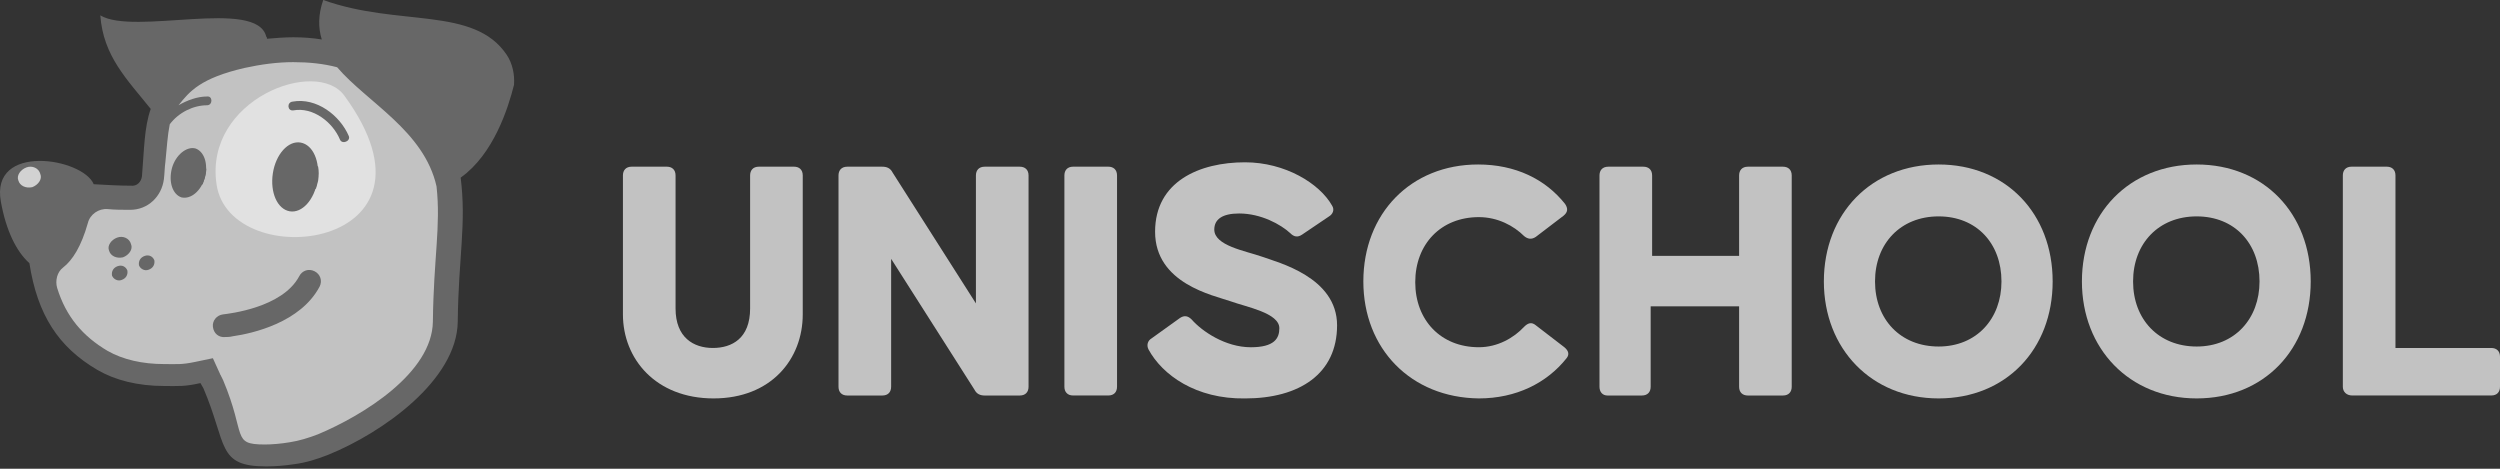 <?xml version="1.0" encoding="UTF-8"?> <svg xmlns="http://www.w3.org/2000/svg" width="112" height="21" viewBox="0 0 112 21" fill="none"><rect x="0" y="0" width="112" height="21" fill="#333333" stroke="none"/> <path d="M20.177 7.664C20.046 6.747 19.522 4.16 17.459 3.079C16.083 2.359 13.791 1.573 10.713 2.261C8.584 2.752 7.929 3.44 7.307 4.258C6.587 5.175 6.62 6.42 6.489 7.992C6.456 8.254 6.259 8.418 5.997 8.418C4.72 8.385 3.312 8.254 1.97 8.156C1.708 8.123 1.478 8.352 1.446 8.614C1.282 12.774 2.199 15.001 4.524 16.376C5.67 17.031 6.914 17.424 8.977 16.966C9.01 17.031 9.043 17.13 9.076 17.195C10.287 20.077 10.025 20.896 12.94 20.503C13.464 20.437 13.955 20.306 14.413 20.11C16.771 19.16 19.456 16.802 19.489 14.247C19.522 11.202 20.504 9.924 20.177 7.664Z" fill="white" fill-opacity="0.7"></path> <path d="M15.431 4.29C20.474 11.201 10.29 12.347 9.7 8.253C9.144 4.454 14.187 2.555 15.431 4.29Z" fill="white" fill-opacity="0.5"></path> <path d="M15.625 6.092C15.232 5.175 14.184 4.356 13.104 4.553C12.842 4.586 12.874 4.979 13.136 4.946C14.021 4.782 14.905 5.47 15.232 6.256C15.331 6.485 15.723 6.321 15.625 6.092Z" fill="#676767"></path> <path d="M10.422 15.066C10.291 15.099 10.16 15.099 10.095 15.099C9.8 15.132 9.571 14.935 9.538 14.64C9.505 14.379 9.702 14.117 9.997 14.084C10.259 14.051 12.649 13.789 13.402 12.381C13.533 12.119 13.828 12.02 14.09 12.151C14.352 12.282 14.45 12.577 14.319 12.839C13.468 14.444 11.339 14.935 10.422 15.066Z" fill="#676767"></path> <path d="M5.51 11.528C5.772 11.43 5.968 11.168 5.87 10.939C5.804 10.677 5.51 10.546 5.248 10.644C4.986 10.742 4.789 11.005 4.888 11.234C4.953 11.463 5.215 11.594 5.51 11.528Z" fill="#676767"></path> <path d="M5.444 12.543C5.641 12.478 5.739 12.314 5.706 12.118C5.641 11.954 5.477 11.856 5.28 11.921C5.084 11.987 4.986 12.15 5.018 12.347C5.084 12.511 5.28 12.609 5.444 12.543Z" fill="#676767"></path> <path d="M6.653 12.085C6.849 12.02 6.947 11.856 6.915 11.66C6.849 11.496 6.685 11.398 6.489 11.463C6.292 11.529 6.194 11.693 6.227 11.889C6.292 12.053 6.489 12.151 6.653 12.085Z" fill="#676767"></path> <path d="M14.222 8.09C14.353 7.238 14.025 6.485 13.468 6.387C12.912 6.289 12.355 6.911 12.224 7.762C12.093 8.614 12.421 9.367 12.977 9.466C13.534 9.564 14.091 8.941 14.222 8.09Z" fill="#676767"></path> <path d="M9.177 7.959C9.341 7.336 9.144 6.78 8.751 6.649C8.358 6.55 7.867 6.943 7.703 7.533C7.54 8.155 7.736 8.712 8.129 8.843C8.555 8.941 9.013 8.548 9.177 7.959Z" fill="#676767"></path> <path d="M13.401 7.925C13.401 8.22 13.663 8.482 13.958 8.482C14.024 8.482 14.089 8.482 14.155 8.449C14.187 8.351 14.22 8.22 14.253 8.089C14.286 7.86 14.286 7.663 14.253 7.467C14.155 7.401 14.056 7.401 13.958 7.401C13.663 7.369 13.401 7.631 13.401 7.925Z" fill="#676767"></path> <path d="M8.883 7.369C8.621 7.369 8.425 7.566 8.425 7.828C8.425 8.09 8.621 8.286 8.883 8.286C8.949 8.286 9.014 8.286 9.08 8.254C9.112 8.155 9.145 8.057 9.178 7.959C9.211 7.828 9.243 7.697 9.243 7.566C9.178 7.435 9.047 7.369 8.883 7.369Z" fill="#676767"></path> <path d="M22.701 2.456C21.227 0.262 17.854 1.212 14.481 0C14.252 0.655 14.252 1.245 14.416 1.769C14.023 1.703 13.597 1.67 13.139 1.67C12.746 1.67 12.353 1.703 11.96 1.736C11.96 1.703 11.96 1.67 11.927 1.638C11.501 -0.098 6 1.605 4.494 0.688C4.625 2.522 5.705 3.57 6.753 4.88C6.459 5.699 6.459 6.714 6.36 7.893C6.328 8.155 6.131 8.351 5.869 8.319C5.345 8.319 4.788 8.286 4.199 8.253C3.708 7.074 -0.451 6.386 0.04 9.039C0.269 10.317 0.728 11.266 1.317 11.79C1.678 14.116 2.627 15.557 4.363 16.572C5.149 17.03 6.164 17.293 7.375 17.293C7.998 17.293 8.26 17.325 8.98 17.162C9.013 17.227 9.078 17.325 9.111 17.391C10.192 19.913 9.7 20.895 11.927 20.895C12.32 20.895 12.746 20.862 13.171 20.797C13.695 20.731 14.219 20.568 14.711 20.371C17.134 19.389 20.474 17.03 20.507 14.41C20.539 11.496 20.9 10.055 20.638 7.958C22.111 6.91 22.766 4.847 23.028 3.799C23.061 3.341 22.963 2.849 22.701 2.456ZM19.393 14.41C19.36 16.703 16.282 18.602 14.252 19.454C13.826 19.618 13.401 19.749 12.975 19.814C12.582 19.88 12.189 19.913 11.862 19.913C10.355 19.913 11.043 19.52 9.995 17.03C9.962 16.965 9.93 16.899 9.897 16.834C9.897 16.801 9.864 16.801 9.864 16.768L9.537 16.048L8.751 16.212C8.129 16.343 7.932 16.31 7.343 16.31C6.393 16.31 5.509 16.113 4.821 15.72C3.708 15.065 2.955 14.181 2.562 12.904C2.463 12.576 2.562 12.183 2.824 11.987C3.249 11.659 3.642 11.037 3.937 9.989C4.035 9.596 4.428 9.334 4.821 9.367C5.149 9.4 5.476 9.4 5.804 9.4H5.836C6.622 9.4 7.244 8.81 7.343 8.024C7.375 7.762 7.375 7.5 7.408 7.271C7.474 6.616 7.506 6.059 7.605 5.568C7.998 5.044 8.653 4.716 9.275 4.716C9.537 4.716 9.537 4.29 9.275 4.323C8.849 4.323 8.391 4.487 7.998 4.716C8.489 4.094 8.98 3.504 10.945 3.046C11.698 2.882 12.418 2.784 13.139 2.784C13.826 2.784 14.481 2.849 15.104 3.013C16.446 4.585 19 5.862 19.557 8.351C19.753 10.153 19.426 11.528 19.393 14.41Z" fill="#676767"></path> <path d="M1.446 8.385C1.708 8.286 1.905 8.024 1.806 7.795C1.741 7.533 1.446 7.402 1.184 7.5C0.922 7.599 0.726 7.861 0.824 8.09C0.89 8.319 1.152 8.45 1.446 8.385Z" fill="white" fill-opacity="0.7"></path> <path d="M27.907 14.083V7.86C27.907 7.631 28.038 7.467 28.3 7.467H29.872C30.101 7.467 30.265 7.598 30.265 7.86V13.821C30.265 15.131 31.084 15.589 31.935 15.589C32.786 15.589 33.605 15.164 33.605 13.821V7.86C33.605 7.631 33.736 7.467 33.998 7.467H35.57C35.799 7.467 35.963 7.598 35.963 7.86V14.083C35.963 16.081 34.555 17.849 31.968 17.849C29.381 17.849 27.907 16.081 27.907 14.083Z" fill="white" fill-opacity="0.7"></path> <path d="M37.565 17.326V7.861C37.565 7.632 37.696 7.468 37.958 7.468H39.53C39.726 7.468 39.89 7.533 39.988 7.73L43.721 13.592V7.861C43.721 7.632 43.852 7.468 44.114 7.468H45.686C45.915 7.468 46.079 7.599 46.079 7.861V17.326C46.079 17.555 45.948 17.719 45.686 17.719H44.114C43.918 17.719 43.754 17.653 43.656 17.457L39.923 11.595V17.326C39.923 17.555 39.792 17.719 39.53 17.719H37.958C37.696 17.719 37.565 17.555 37.565 17.326Z" fill="white" fill-opacity="0.7"></path> <path d="M47.685 17.325V7.86C47.685 7.631 47.816 7.467 48.078 7.467H49.65C49.879 7.467 50.043 7.598 50.043 7.86V17.325C50.043 17.555 49.912 17.718 49.65 17.718H48.078C47.816 17.718 47.685 17.555 47.685 17.325Z" fill="white" fill-opacity="0.7"></path> <path d="M51.453 15.655C51.355 15.459 51.42 15.262 51.584 15.164L52.861 14.247C53.057 14.116 53.221 14.149 53.385 14.312C53.843 14.836 54.891 15.557 56.037 15.557C57.085 15.557 57.315 15.164 57.315 14.706C57.315 14.018 55.841 13.756 55.12 13.494C54.367 13.232 51.748 12.708 51.748 10.382C51.748 8.123 53.745 7.271 55.775 7.271C57.576 7.271 59.115 8.221 59.672 9.203C59.803 9.4 59.705 9.596 59.541 9.695L58.33 10.513C58.133 10.644 57.969 10.612 57.806 10.448C57.38 10.055 56.496 9.564 55.513 9.564C54.76 9.564 54.4 9.826 54.4 10.284C54.4 11.005 55.775 11.234 56.529 11.496C57.249 11.758 59.901 12.413 59.901 14.575C59.901 16.736 58.231 17.85 55.775 17.85C53.581 17.882 52.075 16.802 51.453 15.655Z" fill="white" fill-opacity="0.7"></path> <path d="M61.078 12.609C61.078 9.563 63.207 7.369 66.219 7.369C67.889 7.369 69.232 8.024 70.116 9.137C70.247 9.334 70.247 9.498 70.051 9.661L68.806 10.611C68.61 10.742 68.446 10.709 68.282 10.578C67.824 10.12 67.103 9.727 66.252 9.727C64.549 9.727 63.403 10.939 63.403 12.642C63.403 14.345 64.549 15.556 66.252 15.556C67.103 15.556 67.824 15.131 68.282 14.639C68.446 14.476 68.61 14.41 68.806 14.574L70.083 15.556C70.28 15.72 70.313 15.884 70.182 16.048C69.297 17.161 67.922 17.849 66.252 17.849C63.207 17.816 61.078 15.622 61.078 12.609Z" fill="white" fill-opacity="0.7"></path> <path d="M71.657 17.326V7.861C71.657 7.632 71.788 7.468 72.05 7.468H73.622C73.851 7.468 74.015 7.599 74.015 7.861V11.463H77.912V7.861C77.912 7.632 78.043 7.468 78.305 7.468H79.876C80.106 7.468 80.269 7.599 80.269 7.861V17.326C80.269 17.555 80.138 17.719 79.876 17.719H78.305C78.076 17.719 77.912 17.588 77.912 17.326V13.723H73.95V17.326C73.95 17.555 73.819 17.719 73.556 17.719H72.017C71.788 17.719 71.657 17.555 71.657 17.326Z" fill="white" fill-opacity="0.7"></path> <path d="M81.709 12.609C81.709 9.563 83.838 7.369 86.85 7.369C89.863 7.369 91.959 9.563 91.959 12.609C91.959 15.655 89.863 17.849 86.85 17.849C83.838 17.849 81.709 15.622 81.709 12.609ZM89.666 12.609C89.666 10.906 88.553 9.694 86.85 9.694C85.147 9.694 84.001 10.906 84.001 12.609C84.001 14.312 85.147 15.524 86.85 15.524C88.553 15.524 89.666 14.279 89.666 12.609Z" fill="white" fill-opacity="0.7"></path> <path d="M93.27 12.609C93.27 9.563 95.398 7.369 98.411 7.369C101.424 7.369 103.52 9.563 103.52 12.609C103.52 15.655 101.424 17.849 98.411 17.849C95.398 17.849 93.27 15.622 93.27 12.609ZM101.227 12.609C101.227 10.906 100.114 9.694 98.411 9.694C96.708 9.694 95.562 10.906 95.562 12.609C95.562 14.312 96.708 15.524 98.411 15.524C100.114 15.524 101.227 14.279 101.227 12.609Z" fill="white" fill-opacity="0.7"></path> <path d="M104.959 17.325V7.86C104.959 7.631 105.09 7.467 105.352 7.467H106.924C107.153 7.467 107.317 7.598 107.317 7.86V15.589H111.607C111.836 15.589 112 15.72 112 15.982V17.325C112 17.555 111.869 17.718 111.607 17.718H105.385C105.123 17.718 104.959 17.555 104.959 17.325Z" fill="white" fill-opacity="0.7"></path> </svg> 
